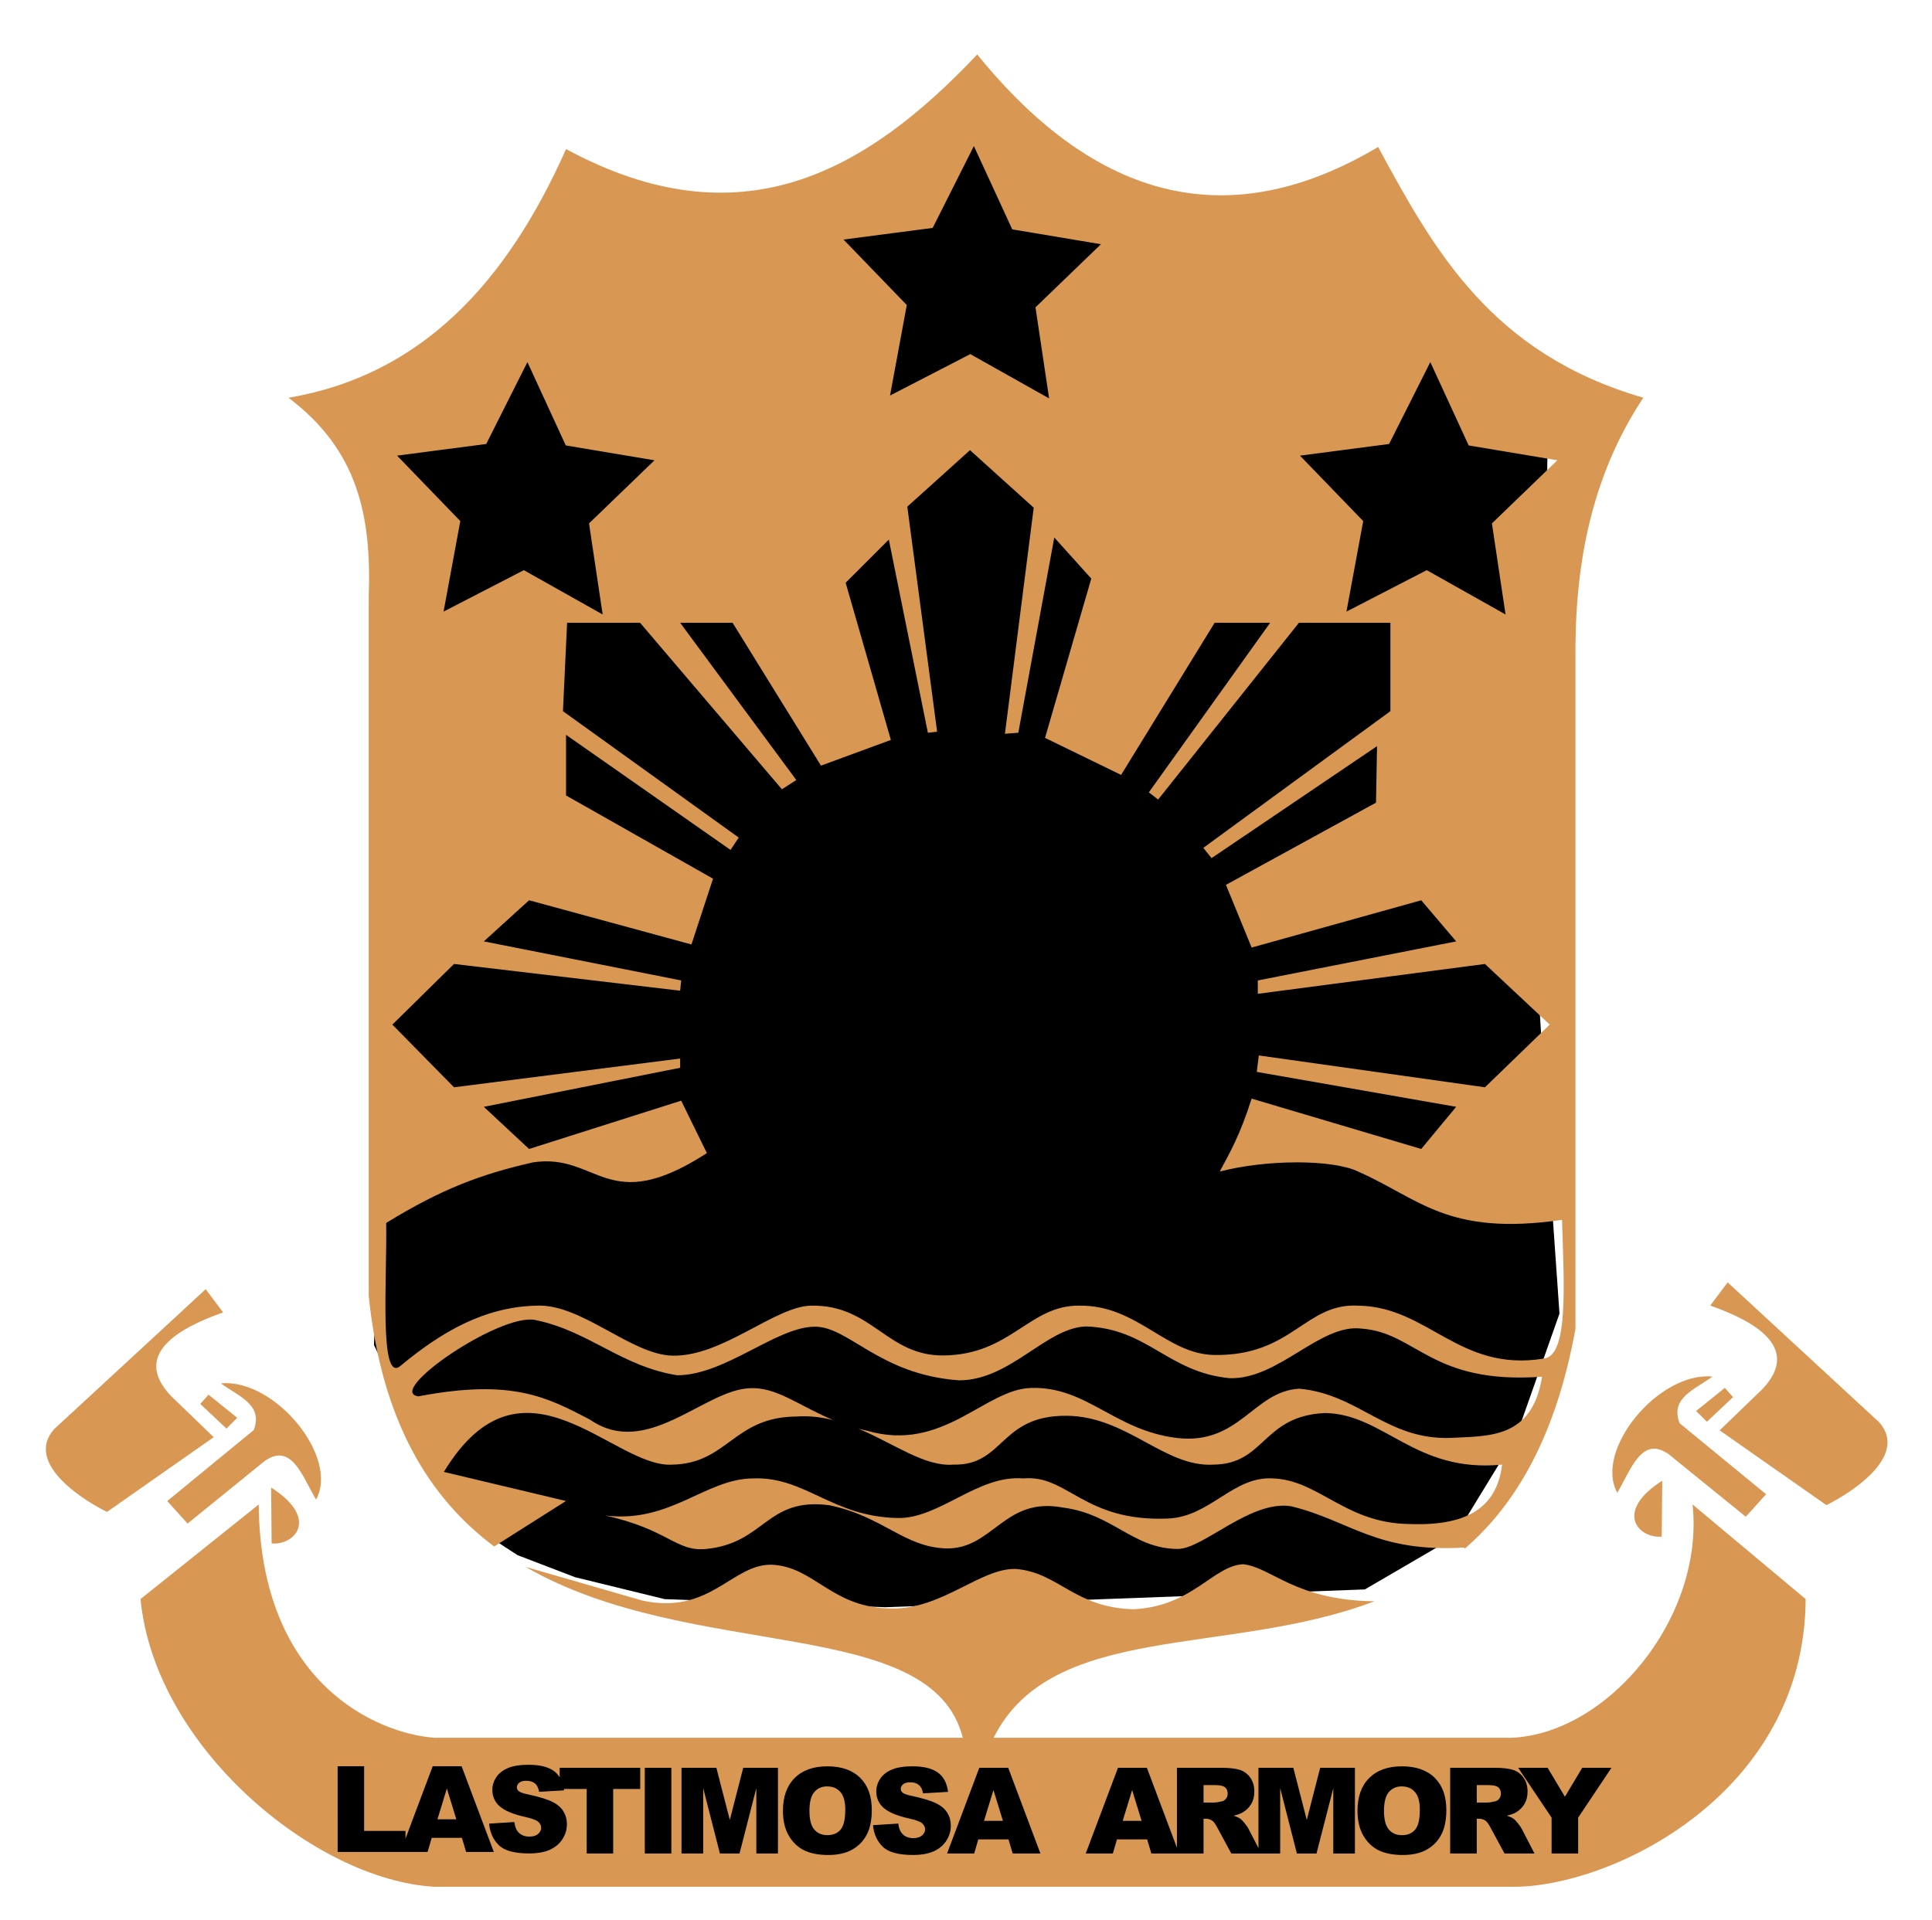 <?xml version="1.0" encoding="UTF-8" standalone="no"?>
<!-- Created with Inkscape (http://www.inkscape.org/) -->

<svg
   xmlns:dc="http://purl.org/dc/elements/1.1/"
   xmlns:cc="http://creativecommons.org/ns#"
   xmlns:rdf="http://www.w3.org/1999/02/22-rdf-syntax-ns#"
   xmlns:svg="http://www.w3.org/2000/svg"
   xmlns="http://www.w3.org/2000/svg"
   xmlns:sodipodi="http://sodipodi.sourceforge.net/DTD/sodipodi-0.dtd"
   xmlns:inkscape="http://www.inkscape.org/namespaces/inkscape"
   width="512"
   height="508.855"
   viewBox="0 0 135.467 134.635"
   version="1.1"
   id="svg883"
   inkscape:version="0.92.4 (5da689c313, 2019-01-14)"
   sodipodi:docname="Lastimosa_Armory.svg">
  <defs
     id="defs877" />
  <sodipodi:namedview
     id="base"
     pagecolor="#ffffff"
     bordercolor="#666666"
     borderopacity="1.0"
     inkscape:pageopacity="0.0"
     inkscape:pageshadow="2"
     inkscape:zoom="0.49497475"
     inkscape:cx="100.60052"
     inkscape:cy="124.5166"
     inkscape:document-units="mm"
     inkscape:current-layer="layer1"
     showgrid="false"
     inkscape:window-width="960"
     inkscape:window-height="1017"
     inkscape:window-x="952"
     inkscape:window-y="-8"
     inkscape:window-maximized="0"
     units="px" />
  <g
     inkscape:label="Layer 1"
     inkscape:groupmode="layer"
     id="layer1"
     transform="translate(0,-162.365)">
    <path
       style="fill:#000000;stroke:none;stroke-width:0.265px;stroke-linecap:butt;stroke-linejoin:miter;stroke-opacity:1;fill-opacity:1"
       d="m 102.03,270.144 -6.33,3.691 -33.626,1.249 -15.468,-0.568 -6.281,-1.537 -4.038,-1.549 -2.203,-1.432 -4.011,-5.126 -2.48,-5.339 -1.37,-2.835 0.302,-9.353 0.433,-13.886 -0.965,-41.696 14.829,-10.234 26.84,-9.579 31.949,15.126 8.894,6.873 -0.535,39.51 0.862,13.669 0.515,7.36 -3.023,8.569 -3.458,5.663 z"
       id="path847"
       inkscape:connector-curvature="0" />
    <g
       id="g1014"
       transform="matrix(3.046,0,0,3.046,-298.752,-214.504)">
      <path
         id="path1467"
         transform="scale(0.265)"
         d="m 455,471.627 c -9.689,10.253 -20.59,16.398 -35.715,8.215 -5.097,11.477 -12.477,19.634 -24.107,21.607 6.046,4.568 7.217,10.267 6.965,17.32 v 60.715 c 1.126,11 5.333,17.609 10.898,21.771 l 6.236,-3.953 -10.607,-2.525 c 6.857,-11.308 14.71,-0.328 19.824,-0.631 4.844,-0.096 5.33,-4.139 10.795,-4.182 1.125,-0.08 2.191,0.056 3.209,0.312 -2.974,-1.236 -4.951,-2.924 -7.312,-2.768 -3.952,0.193 -8.906,6.141 -13.826,2.723 -3.709,-1.929 -6.731,-3.581 -14.898,-2.02 -2.93,-0.373 7.087,-7.284 10.164,-6.631 4.706,0.977 7.419,4.011 12.311,4.799 4.156,-0.003 8.566,-4.164 11.893,-4.219 2.988,-0.082 5.62,4.165 12.604,4.66 4.462,-0.015 7.499,-4.537 10.986,-4.684 5.399,0.169 7.105,3.966 12.5,4.498 4.275,0.128 7.886,-4.787 11.49,-4.305 4.773,0.35 6.013,4.869 15.658,4.176 -0.867,5.461 -4.729,5.129 -7.955,5.318 -5.55,0.182 -7.954,-3.804 -13.133,-4.277 -3.999,0.211 -5.191,4.938 -10.67,4.277 -5.393,-0.668 -7.813,-4.49 -12.627,-4.34 -4.009,0.083 -7.636,5.642 -14.26,3.713 -0.256,-0.053 -0.501,-0.115 -0.744,-0.178 3.114,1.31 5.766,3.323 8.25,3.125 4.425,0.103 4.018,-4.297 9.846,-4.244 5.252,0.048 8.501,4.502 12.756,4.244 4.492,-0.045 4.231,-4.22 9.66,-4.482 5.145,0.057 7.825,5.228 15.404,4.482 -0.511,4.221 -3.71,5.407 -8.582,5.143 -5.189,-0.282 -7.411,-3.785 -11.305,-3.943 -3.477,-0.232 -5.458,3.337 -9.148,3.486 -7.32,0.296 -8.691,-3.843 -12.57,-3.486 -3.947,-0.327 -7.27,3.509 -10.904,3.439 -5.712,-0.11 -8.031,-3.633 -12.582,-3.439 -4.103,0.026 -7.166,3.921 -12.816,3.221 5.552,1.231 6.128,3.176 8.787,2.906 5.127,-0.519 5.188,-4.508 10.678,-3.799 4.689,0.978 6.451,3.618 10.111,3.752 4.099,0.118 5.06,-4.518 10.17,-3.551 4.355,0.554 6.085,3.58 9.979,3.598 2.212,0.011 6.305,-4.261 9.84,-3.711 5.161,1.246 7.353,4.038 15.043,3.59 l 0.068,0.086 c 4.404,-3.809 7.895,-9.7 9.604,-19.096 v -57.857 c -0.109,-8.21 1.263,-16.04 5.893,-23.035 -13.191,-3.829 -18.162,-12.778 -23.035,-21.787 -12.805,7.62 -24.399,4.821 -34.822,-8.035 z m -0.289,7.953 3.332,7.238 7.705,1.291 -5.686,5.484 1.184,7.912 -6.846,-3.848 -6.973,3.6 1.455,-7.865 -5.494,-5.688 7.744,-1.012 z m 39.648,18.771 3.332,7.24 7.705,1.289 -5.686,5.486 1.184,7.912 -6.844,-3.85 -6.975,3.6 1.455,-7.865 -5.494,-5.686 7.744,-1.012 z m -78.43,0.002 3.332,7.238 7.705,1.291 -5.686,5.484 1.184,7.912 -6.846,-3.85 -6.973,3.6 1.453,-7.863 -5.492,-5.688 7.744,-1.012 z m 38.445,7.648 5.535,5 -2.5,19.643 1.162,-0.09 3.125,-16.963 3.213,3.57 -4.018,13.84 L 467.5,534.217 475.625,521 h 4.822 l -10.537,14.734 0.805,0.625 L 482.947,521 h 7.945 v 7.68 l -16.25,11.875 0.715,0.893 14.375,-9.73 -0.09,4.91 -13.035,7.143 2.232,5.447 14.732,-4.107 3.035,3.572 -17.232,3.393 v 1.16 l 19.73,-2.592 5.627,5.27 -5.627,5.445 -19.641,-2.766 -0.18,1.428 17.322,3.035 -3.035,3.662 -14.732,-4.375 c -1.021,3.233 -1.924,4.736 -2.77,6.338 4.08,-1.069 9.868,-1.07 12.055,0.016 5.315,2.344 7.718,5.623 17.678,4.18 0.167,5.648 0.581,11.865 -1.607,12.055 -7.334,1.183 -10.002,-4.498 -16.07,-4.6 -4.651,-0.268 -5.732,4.385 -12.525,4.285 -4.184,-0.061 -6.678,-4.329 -11.672,-4.285 -4.378,-0.098 -5.978,4.254 -11.826,4.326 -4.962,0.061 -6.222,-4.421 -11.518,-4.326 -3.143,0.042 -7.708,4.444 -12.059,4.344 -3.614,-0.084 -7.927,-4.554 -11.83,-4.344 -4.524,0.111 -8.253,2.29 -11.785,5.225 -1.895,1.633 -1.157,-7.775 -1.25,-12.41 4.78,-2.942 8.233,-4.241 12.768,-5.268 5.656,-0.838 6.412,4.811 15.09,-0.803 l -2.232,-4.555 -13.213,4.197 -3.93,-3.662 17.055,-3.393 v -0.803 l -19.645,2.498 -5.355,-5.445 5.355,-5.27 19.645,2.324 0.088,-0.893 -17.143,-3.393 3.93,-3.572 14.105,3.84 1.875,-5.715 -12.768,-7.232 v -5.268 l 14.287,10 0.713,-1.072 -15.268,-10.982 L 419.375,521 h 6.34 l 12.32,14.467 1.25,-0.805 L 429.197,521 H 433.75 l 7.678,12.412 6.072,-2.232 -3.928,-13.66 3.75,-3.75 3.393,16.785 0.803,-0.088 -2.59,-19.555 z m -61.785,91.605 -10.268,8.217 c 1.235,12.868 15.147,24.408 25.533,25 h 93.574 c 8.588,0.098 25.458,-8.044 25.535,-25 l -9.822,-8.217 c 1.045,9.84 -7.348,19.906 -15.713,20.27 h -45.002 c 5.063,-10.135 20.412,-7.022 33.078,-11.859 -6.88,-0.086 -8.873,-2.92 -11.389,-3.221 -2.633,0.126 -4.385,3.654 -9.533,3.914 -5.155,-0.138 -6.478,-3.188 -10.227,-3.504 -3.045,-0.084 -6.331,3.443 -10.67,3.439 -5.319,0.015 -6.735,-3.597 -10.48,-3.803 -3.48,-0.13 -5.369,4.405 -11.301,3.109 l -10.131,-2.92 c 14.435,8.338 35.266,4.08 37.975,14.844 h -45.895 c -4.935,-0.363 -15.134,-4.642 -15.266,-20.27 z"
         style="fill:#d89753;fill-opacity:1;stroke:none;stroke-width:1px;stroke-linecap:butt;stroke-linejoin:miter;stroke-opacity:1"
         inkscape:connector-curvature="0"
         sodipodi:nodetypes="ccccccccccccccccccccccccccccccccccccccccccccccccccccccccccccccccccccccccccccccccccccccccccccccccccccccccccccccccccccccccccccccccccccccccccccccccccccccccccccccccccccccccccccccccccccccccccc" />
      <path
         sodipodi:nodetypes="ccccccc"
         inkscape:connector-curvature="0"
         id="path814"
         d="m 102.815,153.409 -3.491,3.224 c -0.708,0.808 0.771,1.688 1.219,1.904 l 2.456,-1.721 -0.986,-0.952 c -0.927,-0.982 0.261,-1.588 1.203,-1.921 z"
         style="fill:#d89753;fill-opacity:1;stroke:none;stroke-width:0.265px;stroke-linecap:butt;stroke-linejoin:miter;stroke-opacity:1" />
      <path
         sodipodi:nodetypes="ccccccc"
         inkscape:connector-curvature="0"
         id="path816"
         d="m 101.93,158.287 0.468,0.518 1.771,-1.437 c 0.618,-0.44 0.867,0.338 1.186,0.885 0.542,-0.978 -0.948,-2.79 -2.19,-2.676 0.39,0.292 0.985,0.487 0.756,1.075 z"
         style="fill:#d89753;fill-opacity:1;stroke:none;stroke-width:0.265px;stroke-linecap:butt;stroke-linejoin:miter;stroke-opacity:1" />
      <path
         inkscape:connector-curvature="0"
         id="path818"
         d="m 102.88,155.838 -0.189,0.213 0.602,0.567 0.248,-0.248 z"
         style="fill:#d89753;fill-opacity:1;stroke:none;stroke-width:0.265px;stroke-linecap:butt;stroke-linejoin:miter;stroke-opacity:1" />
      <path
         sodipodi:nodetypes="ccc"
         inkscape:connector-curvature="0"
         id="path820"
         d="m 104.321,157.976 c 1.106,0.701 0.563,1.331 0.012,1.287 z"
         style="fill:#d89753;fill-opacity:1;stroke:none;stroke-width:0.265px;stroke-linecap:butt;stroke-linejoin:miter;stroke-opacity:1" />
      <path
         sodipodi:nodetypes="ccccccc"
         inkscape:connector-curvature="0"
         id="path814-7"
         d="m 137.85,153.252 3.491,3.224 c 0.708,0.808 -0.771,1.688 -1.219,1.904 l -2.456,-1.721 0.986,-0.952 c 0.927,-0.982 -0.261,-1.588 -1.203,-1.921 z"
         style="fill:#d89753;fill-opacity:1;stroke:none;stroke-width:0.265px;stroke-linecap:butt;stroke-linejoin:miter;stroke-opacity:1" />
      <path
         inkscape:connector-curvature="0"
         style="fill:#000000;fill-opacity:1;stroke:none;stroke-width:1px;stroke-linecap:butt;stroke-linejoin:miter;stroke-opacity:1"
         d="m 416.047,620.223 c 0.952,0 1.676,0.179 2.174,0.535 0.208,0.146 0.372,0.337 0.51,0.555 v -0.83 h 6.996 v 1.84 h -2.348 v 5.609 h -2.301 v -5.609 h -1.988 c 0.007,0.042 0.02,0.078 0.025,0.121 l -2.17,0.127 c -0.058,-0.335 -0.179,-0.578 -0.365,-0.73 -0.183,-0.152 -0.437,-0.229 -0.762,-0.229 -0.268,0 -0.47,0.057 -0.605,0.172 -0.135,0.112 -0.203,0.25 -0.203,0.412 0,0.119 0.056,0.226 0.168,0.32 0.108,0.098 0.365,0.189 0.771,0.273 1.006,0.217 1.727,0.437 2.16,0.66 0.437,0.22 0.753,0.496 0.949,0.824 0.2,0.329 0.301,0.695 0.301,1.102 0,0.478 -0.132,0.919 -0.396,1.322 -0.264,0.403 -0.633,0.71 -1.107,0.92 -0.474,0.207 -1.073,0.309 -1.795,0.309 -1.267,0 -2.143,-0.243 -2.631,-0.73 -0.488,-0.488 -0.764,-1.107 -0.828,-1.859 l 2.189,-0.139 c 0.047,0.356 0.143,0.628 0.289,0.814 0.237,0.301 0.577,0.451 1.018,0.451 0.329,0 0.58,-0.076 0.756,-0.229 0.18,-0.156 0.27,-0.336 0.27,-0.539 0,-0.193 -0.085,-0.365 -0.254,-0.518 -0.169,-0.152 -0.561,-0.296 -1.178,-0.432 -1.009,-0.227 -1.73,-0.528 -2.16,-0.904 -0.434,-0.376 -0.65,-0.857 -0.65,-1.439 0,-0.383 0.11,-0.743 0.33,-1.082 0.224,-0.342 0.558,-0.61 1.002,-0.803 0.447,-0.196 1.058,-0.295 1.834,-0.295 z m -16.604,0.127 h 2.301 v 5.615 h 3.592 v 0.68 l 2.365,-6.295 h 2.51 l 2.801,7.449 h -2.408 l -0.367,-1.229 h -2.621 l -0.361,1.229 h -1.918 -5.893 z m 42.529,0.006 c 1.24,0 2.195,0.335 2.865,1.002 0.671,0.664 1.006,1.596 1.006,2.795 0,0.871 -0.147,1.586 -0.441,2.145 -0.291,0.555 -0.716,0.989 -1.271,1.301 -0.552,0.308 -1.242,0.461 -2.068,0.461 -0.84,0 -1.536,-0.133 -2.088,-0.4 -0.549,-0.268 -0.994,-0.692 -1.336,-1.271 -0.342,-0.579 -0.514,-1.303 -0.514,-2.174 0,-1.216 0.338,-2.162 1.016,-2.84 0.677,-0.677 1.623,-1.018 2.832,-1.018 z m 7.424,0 c 0.952,0 1.678,0.18 2.176,0.535 0.501,0.352 0.8,0.913 0.895,1.686 l -2.17,0.127 c -0.058,-0.335 -0.181,-0.578 -0.367,-0.73 -0.183,-0.152 -0.437,-0.229 -0.762,-0.229 -0.268,0 -0.468,0.057 -0.604,0.172 -0.135,0.112 -0.203,0.25 -0.203,0.412 0,0.119 0.054,0.225 0.166,0.32 0.108,0.098 0.367,0.189 0.773,0.273 1.006,0.217 1.725,0.437 2.158,0.66 0.437,0.22 0.755,0.496 0.951,0.824 0.2,0.329 0.299,0.695 0.299,1.102 0,0.478 -0.13,0.919 -0.395,1.322 -0.264,0.403 -0.635,0.71 -1.109,0.92 -0.474,0.207 -1.071,0.309 -1.793,0.309 -1.267,0 -2.143,-0.243 -2.631,-0.73 -0.488,-0.488 -0.766,-1.107 -0.83,-1.859 l 2.191,-0.139 c 0.047,0.356 0.143,0.628 0.289,0.814 0.237,0.301 0.575,0.451 1.016,0.451 0.329,0 0.582,-0.076 0.758,-0.229 0.18,-0.156 0.27,-0.336 0.27,-0.539 0,-0.193 -0.085,-0.365 -0.254,-0.518 -0.169,-0.152 -0.563,-0.296 -1.18,-0.432 -1.009,-0.227 -1.728,-0.528 -2.158,-0.904 -0.434,-0.376 -0.65,-0.857 -0.65,-1.439 0,-0.383 0.11,-0.743 0.33,-1.082 0.224,-0.342 0.556,-0.61 1,-0.803 0.447,-0.196 1.058,-0.295 1.834,-0.295 z m 42.484,0 c 1.24,0 2.195,0.335 2.865,1.002 0.671,0.664 1.008,1.596 1.008,2.795 0,0.871 -0.149,1.586 -0.443,2.145 -0.291,0.556 -0.714,0.989 -1.27,1.301 -0.552,0.308 -1.242,0.461 -2.068,0.461 -0.84,0 -1.536,-0.133 -2.088,-0.4 -0.549,-0.268 -0.994,-0.692 -1.336,-1.271 -0.342,-0.579 -0.514,-1.303 -0.514,-2.174 0,-1.216 0.338,-2.162 1.016,-2.84 0.677,-0.677 1.621,-1.018 2.83,-1.018 z M 426.125,620.483 h 2.307 v 7.449 H 426.125 Z m 3.188,0 h 3.029 l 1.168,4.533 1.164,-4.533 h 3.018 v 7.449 h -1.879 v -5.68 l -1.459,5.68 h -1.703 l -1.453,-5.68 v 5.68 h -1.885 z m 25.869,0 h 2.51 l 2.799,7.449 h -2.408 l -0.365,-1.229 h -2.621 l -0.361,1.229 h -2.354 z m 12.047,0 h 2.51 l 2.611,6.949 v -6.949 h 3.836 c 0.711,0 1.255,0.062 1.631,0.184 0.376,0.122 0.68,0.35 0.91,0.682 0.23,0.329 0.346,0.729 0.346,1.203 0,0.413 -0.089,0.771 -0.266,1.072 -0.176,0.298 -0.418,0.54 -0.727,0.727 -0.197,0.118 -0.465,0.217 -0.807,0.295 0.274,0.091 0.474,0.184 0.6,0.275 0.085,0.061 0.206,0.191 0.365,0.391 0.163,0.2 0.27,0.354 0.324,0.463 l 0.869,1.686 v -6.977 h 3.029 l 1.168,4.533 1.164,-4.533 h 3.018 v 7.449 h -1.879 v -5.68 l -1.459,5.68 h -1.701 l -1.453,-5.68 v 5.68 h -1.643 -0.244 -2.357 l -1.229,-2.275 c -0.156,-0.295 -0.296,-0.486 -0.418,-0.574 -0.166,-0.115 -0.353,-0.174 -0.562,-0.174 h -0.205 v 3.023 h -2.123 -0.188 -2.221 l -0.365,-1.229 h -2.623 l -0.359,1.229 h -2.354 z m 28.855,0 h 3.836 c 0.711,0 1.255,0.062 1.631,0.184 0.376,0.122 0.68,0.35 0.91,0.682 0.23,0.329 0.346,0.729 0.346,1.203 0,0.413 -0.089,0.771 -0.266,1.072 -0.176,0.298 -0.418,0.54 -0.727,0.727 -0.197,0.118 -0.465,0.217 -0.807,0.295 0.274,0.091 0.474,0.184 0.6,0.275 0.085,0.061 0.206,0.191 0.365,0.391 0.163,0.2 0.27,0.354 0.324,0.463 l 1.113,2.158 h -2.602 l -1.23,-2.275 c -0.156,-0.295 -0.294,-0.486 -0.416,-0.574 -0.166,-0.115 -0.354,-0.174 -0.564,-0.174 h -0.203 v 3.023 h -2.311 z m 5.908,0 h 2.557 l 1.504,2.516 1.504,-2.516 h 2.541 l -2.896,4.33 v 3.119 h -2.307 v -3.119 z m -27.332,1.506 0.002,1.514 h 0.969 c 0.105,0 0.31,-0.034 0.611,-0.102 0.152,-0.03 0.274,-0.109 0.369,-0.234 0.098,-0.125 0.148,-0.269 0.148,-0.432 0,-0.24 -0.076,-0.426 -0.229,-0.555 -0.152,-0.129 -0.439,-0.191 -0.859,-0.191 z m 23.734,0 v 1.514 h 0.971 c 0.105,0 0.31,-0.034 0.611,-0.102 0.152,-0.03 0.274,-0.109 0.369,-0.234 0.098,-0.125 0.148,-0.269 0.148,-0.432 0,-0.24 -0.076,-0.426 -0.229,-0.555 -0.152,-0.129 -0.439,-0.191 -0.859,-0.191 z m -56.428,0.111 c -0.464,0 -0.836,0.164 -1.117,0.492 -0.281,0.329 -0.422,0.872 -0.422,1.631 0,0.752 0.138,1.293 0.416,1.621 0.281,0.329 0.662,0.492 1.143,0.492 0.495,0 0.877,-0.161 1.148,-0.482 0.271,-0.322 0.406,-0.899 0.406,-1.732 0,-0.701 -0.141,-1.211 -0.426,-1.533 -0.281,-0.325 -0.664,-0.488 -1.148,-0.488 z m 49.91,0 c -0.464,0 -0.838,0.166 -1.119,0.494 -0.281,0.329 -0.422,0.872 -0.422,1.631 0,0.752 0.14,1.293 0.418,1.621 0.281,0.329 0.662,0.492 1.143,0.492 0.495,0 0.877,-0.161 1.148,-0.482 0.271,-0.322 0.406,-0.899 0.406,-1.732 0,-0.701 -0.141,-1.213 -0.426,-1.535 -0.281,-0.325 -0.664,-0.488 -1.148,-0.488 z m -82.945,0.182 -0.818,2.678 h 1.641 z m 47.479,0.133 -0.818,2.678 h 1.643 z m 12.047,0 -0.818,2.678 h 1.641 z"
         id="path832"
         transform="scale(0.265)"
         sodipodi:nodetypes="ccccccccccccccscscccccccsccccscscccscccccccccccccccccccscsccsccscssccccscsccccsccsccccscscccsccsscsccscsscsccccccccccccccccccccccccccccccccsccsccccccccccccccccccccccccscccccccccccsccsccccccccccsccccccccccccccccsccscscccsccscscscscscscsscscscscscccccccccccc" />
      <path
         sodipodi:nodetypes="ccccccc"
         inkscape:connector-curvature="0"
         id="path816-9"
         d="m 138.735,158.13 -0.468,0.518 -1.771,-1.437 c -0.618,-0.44 -0.867,0.338 -1.186,0.885 -0.542,-0.978 0.948,-2.79 2.19,-2.676 -0.39,0.292 -0.985,0.487 -0.756,1.075 z"
         style="fill:#d89753;fill-opacity:1;stroke:none;stroke-width:0.265px;stroke-linecap:butt;stroke-linejoin:miter;stroke-opacity:1" />
      <path
         inkscape:connector-curvature="0"
         id="path818-5"
         d="m 137.785,155.681 0.189,0.213 -0.602,0.567 -0.248,-0.248 z"
         style="fill:#d89753;fill-opacity:1;stroke:none;stroke-width:0.265px;stroke-linecap:butt;stroke-linejoin:miter;stroke-opacity:1" />
      <path
         sodipodi:nodetypes="ccc"
         inkscape:connector-curvature="0"
         id="path820-1"
         d="m 136.344,157.819 c -1.106,0.701 -0.563,1.331 -0.012,1.287 z"
         style="fill:#d89753;fill-opacity:1;stroke:none;stroke-width:0.265px;stroke-linecap:butt;stroke-linejoin:miter;stroke-opacity:1" />
      <g
         id="text953"
         style="font-style:normal;font-weight:normal;font-size:10.583px;line-height:1.25;font-family:sans-serif;letter-spacing:0px;word-spacing:0px;fill:#000000;fill-opacity:1;stroke:none;stroke-width:0.265"
         aria-label="ARMORY" />
    </g>
  </g>
</svg>
